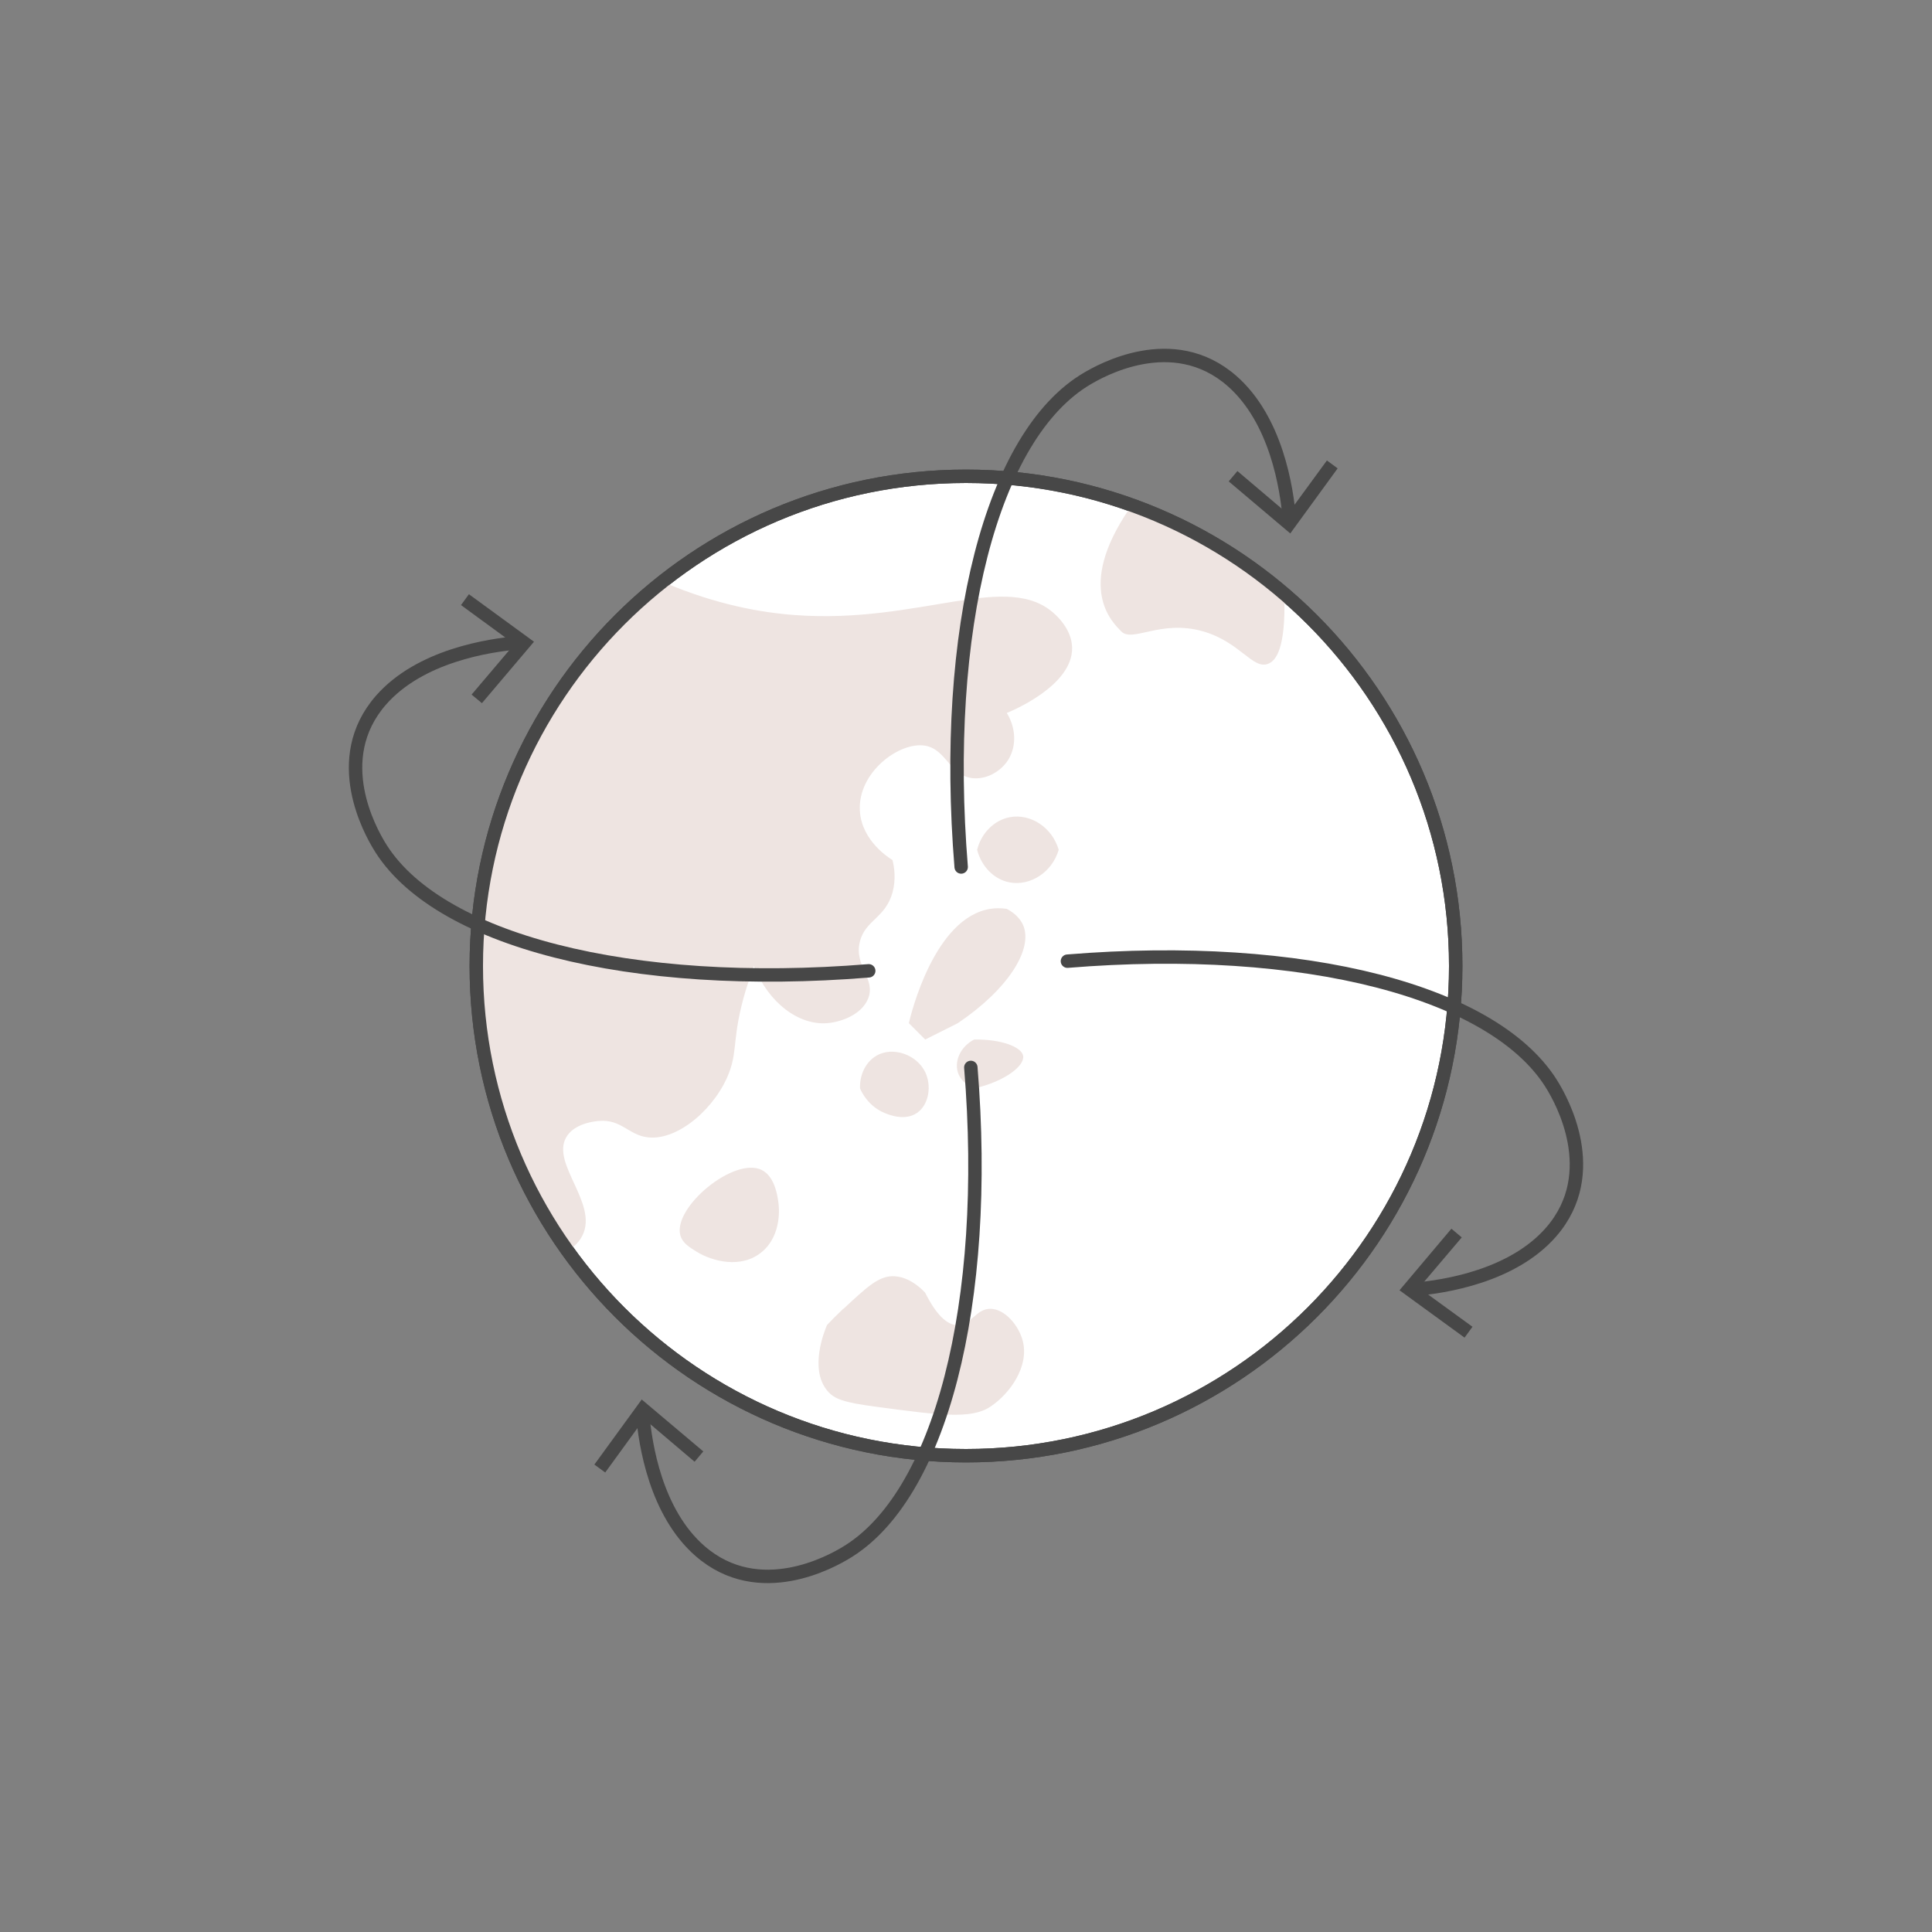 <svg width="144" height="144" viewBox="0 0 144 144" fill="none" xmlns="http://www.w3.org/2000/svg">
<rect x="0" y="0" width="144" height="144" fill="#808080" stroke="none"/>
<g clip-path="url(#clip0_63_629)">
<path d="M72 108.5C92.158 108.5 108.5 92.158 108.5 72C108.5 51.842 92.158 35.5 72 35.5C51.842 35.5 35.5 51.842 35.5 72C35.5 92.158 51.842 108.5 72 108.5Z" fill="white" stroke="#474747" stroke-linejoin="round"/>
<path d="M49.49 43.41C53.43 45.09 56.78 45.66 59.22 45.84C68.61 46.55 75.18 42.43 78.69 45.84C78.97 46.11 79.88 47.02 79.91 48.27C79.97 51.15 75.26 53.05 75.04 53.14C75.78 54.34 75.77 55.79 75.04 56.79C74.5 57.53 73.56 58.06 72.61 58.01C70.82 57.91 70.56 55.85 68.96 55.58C67.05 55.25 63.91 57.56 64.09 60.45C64.23 62.69 66.3 63.97 66.52 64.1C66.66 64.66 66.79 65.55 66.52 66.53C65.99 68.43 64.49 68.58 64.09 70.18C63.63 72.02 65.31 72.94 64.7 74.44C64.21 75.64 62.67 76.18 61.66 76.26C59.53 76.43 57.28 74.75 56.19 72C56.04 72.4 55.82 73.04 55.58 73.82C54.56 77.25 54.99 78.22 54.36 79.9C53.4 82.5 50.58 85.04 48.28 84.77C46.84 84.6 46.31 83.4 44.63 83.55C44.38 83.57 42.8 83.71 42.2 84.77C41.07 86.74 44.58 89.69 43.42 92.07C43.11 92.71 42.56 93.09 42.2 93.29C40.83 91.37 32.91 79.84 36.07 64.69C38.67 52.23 47.12 45.25 49.5 43.41H49.49Z" fill="#EEE4E1"/>
<path d="M75.26 60.91C74.1 61.13 73.14 62.09 72.83 63.34C73.15 64.59 74.1 65.56 75.26 65.77C76.77 66.05 78.41 65.04 78.91 63.34C78.41 61.63 76.77 60.62 75.26 60.91Z" fill="#EEE4E1"/>
<path d="M75.04 67.74C75.78 68.14 76.1 68.6 76.26 68.96C77.02 70.75 75.13 73.74 71.39 76.26L68.96 77.48L67.74 76.26C67.89 75.62 69.63 68.39 73.82 67.74C74.19 67.68 74.59 67.68 75.04 67.74Z" fill="#EEE4E1"/>
<path d="M72.61 77.48C71.61 77.99 71.13 79.05 71.39 79.91C71.64 80.74 72.49 81.08 72.61 81.13C74.96 80.58 76.38 79.42 76.26 78.7C76.14 78.02 74.61 77.45 72.61 77.48Z" fill="#EEE4E1"/>
<path d="M65.31 78.69C66.57 77.96 68.34 78.62 68.96 79.91C69.44 80.9 69.26 82.32 68.35 82.95C67.43 83.58 66.24 83.08 65.92 82.95C64.73 82.45 64.22 81.41 64.1 81.12C64.07 80.09 64.53 79.15 65.32 78.69H65.31Z" fill="#EEE4E1"/>
<path d="M56.79 87.21C54.73 86.17 50.13 90 50.71 92.08C50.87 92.65 51.38 92.96 51.93 93.3C53.07 94 55.25 94.61 56.8 93.3C58.35 91.99 58.04 89.79 58.02 89.65C57.8 87.87 57.12 87.38 56.8 87.22L56.79 87.21Z" fill="#EEE4E1"/>
<path d="M62.87 97.55C64.59 95.95 65.45 95.14 66.52 95.12C66.89 95.12 67.83 95.18 68.95 96.34C69.76 97.96 70.57 98.77 71.38 98.77C72.37 98.77 72.75 97.55 73.81 97.55C74.89 97.55 75.95 98.8 76.24 99.98C76.7 101.85 75.29 103.87 73.81 104.85C72.37 105.8 70.01 105.48 65.29 104.85C62.9 104.53 62.17 104.29 61.64 103.63C60.32 102 61.44 99.23 61.64 98.76C61.93 98.45 62.34 98.03 62.86 97.54L62.87 97.55Z" fill="#EEE4E1"/>
<path d="M84.17 37.93C80.13 43.85 82.95 46.41 83.56 47.05C84.39 47.93 86.49 46.16 89.64 47.05C92.41 47.83 93.36 49.91 94.51 49.48C95.12 49.25 95.81 48.31 95.73 44.61L90.38 40.3L84.17 37.92V37.93Z" fill="#EEE4E1"/>
<path d="M72 108.5C92.158 108.5 108.5 92.158 108.5 72C108.5 51.842 92.158 35.5 72 35.5C51.842 35.5 35.5 51.842 35.5 72C35.5 92.158 51.842 108.5 72 108.5Z" stroke="#474747" stroke-linejoin="round"/>
<path d="M71.64 64.62C70.2 46.99 73.88 32.39 81.06 28.2C81.92 27.7 87.39 24.51 91.83 28.4C95.12 31.29 95.91 36.37 96.1 38.68" stroke="#474747" stroke-miterlimit="10" stroke-linecap="round"/>
<path d="M91.58 35.88L92.23 35.11L95.99 38.3L98.9 34.32L99.7 34.91L96.17 39.76L91.58 35.88Z" fill="#474747"/>
<path d="M64.75 72.36C47.06 73.8 32.41 70.12 28.21 62.94C27.71 62.08 24.51 56.61 28.41 52.17C31.31 48.88 36.41 48.09 38.72 47.9" stroke="#474747" stroke-miterlimit="10" stroke-linecap="round"/>
<path d="M35.92 52.41L35.15 51.77L38.34 48.01L34.36 45.1L34.95 44.29L39.8 47.83L35.92 52.41Z" fill="#474747"/>
<path d="M72.36 79.56C73.8 97.1 70.12 111.63 62.94 115.8C62.08 116.3 56.61 119.47 52.17 115.6C48.88 112.73 48.09 107.67 47.9 105.38" stroke="#474747" stroke-miterlimit="10" stroke-linecap="round"/>
<path d="M52.42 108.18L51.77 108.95L48.01 105.76L45.11 109.75L44.3 109.16L47.83 104.31L52.42 108.18Z" fill="#474747"/>
<path d="M79.56 71.64C97.1 70.2 111.63 73.88 115.8 81.06C116.3 81.92 119.47 87.39 115.61 91.83C112.74 95.12 107.68 95.91 105.39 96.1" stroke="#474747" stroke-miterlimit="10" stroke-linecap="round"/>
<path d="M108.18 91.58L108.95 92.23L105.76 95.99L109.75 98.89L109.16 99.7L104.31 96.17L108.18 91.58Z" fill="#474747"/>
</g>
<defs>
<clipPath id="clip0_63_629">
<rect width="144" height="144" fill="white"/>
</clipPath>
</defs>
</svg>
